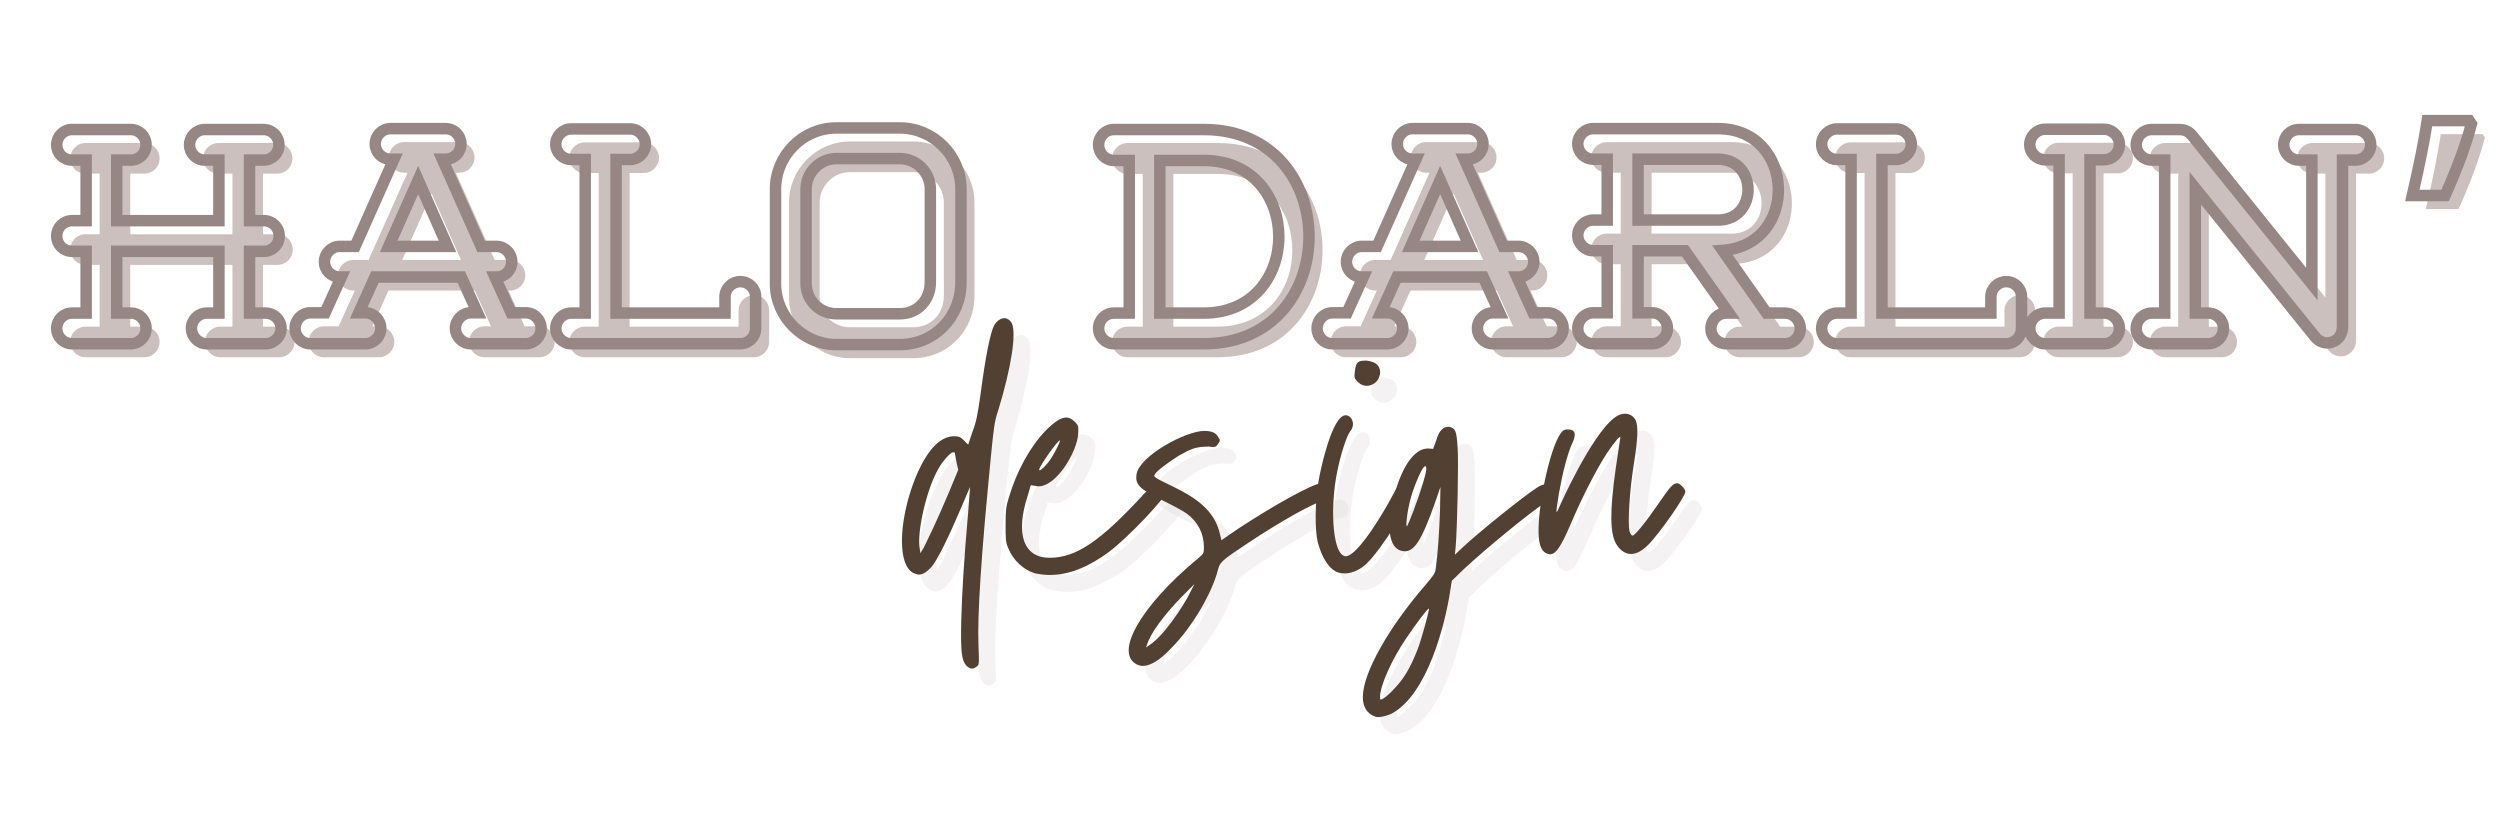 <svg xmlns="http://www.w3.org/2000/svg" xmlns:xlink="http://www.w3.org/1999/xlink" width="576" zoomAndPan="magnify" viewBox="0 0 432 144" height="192" preserveAspectRatio="xMidYMid meet" version="1.0"><defs><filter x="0%" y="0%" width="100%" height="100%" id="3920f78f0c"><feColorMatrix values="0 0 0 0 1 0 0 0 0 1 0 0 0 0 1 0 0 0 1 0" color-interpolation-filters="sRGB"/></filter><g/><mask id="9898a5d315"><g filter="url(#3920f78f0c)"><rect x="-43.2" width="518.4" fill="#000000" y="-14.4" height="172.8" fill-opacity="0.8"/></g></mask><clipPath id="f5567b63b3"><path d="M 0.391 0.363 L 48.941 0.363 L 48.941 17 L 0.391 17 Z M 0.391 0.363 " clip-rule="nonzero"/></clipPath><clipPath id="a648f5d0c1"><path d="M 40.621 0.363 C 45.219 0.363 48.941 4.086 48.941 8.68 C 48.941 13.277 45.219 17 40.621 17 L 8.707 17 C 4.113 17 0.391 13.277 0.391 8.68 C 0.391 4.086 4.113 0.363 8.707 0.363 Z M 40.621 0.363 " clip-rule="nonzero"/></clipPath><clipPath id="d2c4cf3d4f"><rect x="0" width="50" y="0" height="17"/></clipPath></defs><rect x="-43.2" width="518.4" fill="#ffffff" y="-14.4" height="172.8" fill-opacity="1"/><rect x="-43.2" width="518.4" fill="#ffffff" y="-14.4" height="172.8" fill-opacity="1"/><g mask="url(#9898a5d315)"><g transform="matrix(1, 0, 0, 1, 271, 127)"><g clip-path="url(#d2c4cf3d4f)"><g clip-path="url(#f5567b63b3)"><g clip-path="url(#a648f5d0c1)"><path fill="#ffffff" d="M 0.391 0.363 L 48.941 0.363 L 48.941 17 L 0.391 17 Z M 0.391 0.363 " fill-opacity="1" fill-rule="nonzero"/></g></g></g></g></g><g fill="#cbc0be" fill-opacity="1"><g transform="translate(9.76, 61.734)"><g><path d="M 38.5 -5.289 L 35.695 -5.289 L 35.695 -15.969 L 38.18 -15.969 C 39.66 -15.969 40.824 -17.133 40.824 -18.613 C 40.824 -20.094 39.66 -21.258 38.18 -21.258 L 35.695 -21.258 L 35.695 -31.73 L 38.129 -31.73 C 39.609 -31.73 40.773 -32.895 40.773 -34.375 C 40.773 -35.801 39.609 -37.02 38.129 -37.02 L 27.977 -37.02 C 26.492 -37.02 25.332 -35.801 25.332 -34.375 C 25.332 -32.895 26.492 -31.73 27.977 -31.73 L 30.406 -31.73 L 30.406 -21.258 L 12.746 -21.258 L 12.746 -31.73 L 15.176 -31.73 C 16.656 -31.73 17.82 -32.895 17.82 -34.375 C 17.82 -35.801 16.656 -37.02 15.176 -37.02 L 5.023 -37.02 C 3.543 -37.02 2.379 -35.801 2.379 -34.375 C 2.379 -32.895 3.543 -31.73 5.023 -31.73 L 7.457 -31.73 L 7.457 -21.258 L 5.023 -21.258 C 3.543 -21.258 2.379 -20.094 2.379 -18.613 C 2.379 -17.133 3.543 -15.969 5.023 -15.969 L 7.457 -15.969 L 7.457 -5.289 L 5.023 -5.289 C 3.543 -5.289 2.379 -4.125 2.379 -2.645 C 2.379 -1.215 3.543 0 5.023 0 L 15.176 0 C 16.656 0 17.82 -1.215 17.82 -2.645 C 17.82 -4.125 16.656 -5.289 15.176 -5.289 L 12.746 -5.289 L 12.746 -15.969 L 30.406 -15.969 L 30.406 -5.289 L 28.293 -5.289 C 26.863 -5.289 25.648 -4.125 25.648 -2.645 C 25.648 -1.215 26.863 0 28.293 0 L 38.5 0 C 39.926 0 41.145 -1.215 41.145 -2.645 C 41.145 -4.125 39.926 -5.289 38.5 -5.289 Z M 38.5 -5.289 "/></g></g></g><g fill="#cbc0be" fill-opacity="1"><g transform="translate(53.329, 61.734)"><g><path d="M 39.875 -5.34 L 37.336 -5.34 L 34.531 -11.527 L 34.797 -11.527 C 36.277 -11.527 37.441 -12.691 37.441 -14.172 C 37.441 -15.602 36.277 -16.816 34.797 -16.816 L 32.152 -16.816 L 25.438 -31.887 L 26.02 -31.887 C 27.5 -31.887 28.664 -33.051 28.664 -34.531 C 28.664 -35.961 27.5 -37.176 26.02 -37.176 L 16.5 -37.176 C 15.02 -37.176 13.855 -35.961 13.855 -34.531 C 13.855 -33.051 15.02 -31.887 16.5 -31.887 L 17.082 -31.887 L 10.363 -16.816 L 7.723 -16.816 C 6.238 -16.816 5.078 -15.602 5.078 -14.172 C 5.078 -12.691 6.238 -11.527 7.723 -11.527 L 7.984 -11.527 L 5.184 -5.34 L 2.645 -5.34 C 1.164 -5.34 0 -4.125 0 -2.645 C 0 -1.215 1.164 0 2.645 0 L 12.164 0 C 13.59 0 14.809 -1.215 14.809 -2.645 C 14.809 -4.125 13.59 -5.34 12.164 -5.34 L 11 -5.34 L 13.801 -11.527 L 28.715 -11.527 L 31.52 -5.34 L 30.355 -5.34 C 28.926 -5.34 27.711 -4.125 27.711 -2.645 C 27.711 -1.215 28.926 0 30.355 0 L 39.875 0 C 41.355 0 42.516 -1.215 42.516 -2.645 C 42.516 -4.125 41.355 -5.34 39.875 -5.34 Z M 26.336 -16.816 L 16.184 -16.816 L 21.258 -28.293 Z M 26.336 -16.816 "/></g></g></g><g fill="#cbc0be" fill-opacity="1"><g transform="translate(95.999, 61.734)"><g><path d="M 7.457 -5.289 L 5.023 -5.289 C 3.598 -5.289 2.379 -4.125 2.379 -2.645 C 2.379 -1.215 3.598 0 5.023 0 L 34.27 0 C 35.75 0 36.91 -1.215 36.91 -2.645 L 36.91 -8.09 C 36.91 -9.57 35.75 -10.734 34.27 -10.734 C 32.84 -10.734 31.625 -9.57 31.625 -8.09 L 31.625 -5.289 L 12.797 -5.289 L 12.797 -31.836 L 15.23 -31.836 C 16.656 -31.836 17.875 -33 17.875 -34.48 C 17.875 -35.906 16.656 -37.125 15.23 -37.125 L 5.023 -37.125 C 3.598 -37.125 2.379 -35.906 2.379 -34.48 C 2.379 -33 3.598 -31.836 5.023 -31.836 L 7.457 -31.836 Z M 7.457 -5.289 "/></g></g></g><g fill="#cbc0be" fill-opacity="1"><g transform="translate(133.699, 61.734)"><g><path d="M 34.691 -10.629 L 34.691 -26.707 C 34.691 -32.523 29.93 -37.281 24.113 -37.281 L 13.168 -37.281 C 7.352 -37.281 2.645 -32.523 2.645 -26.707 L 2.645 -10.363 C 2.645 -4.602 7.457 0.16 13.168 0.16 L 24.062 0.16 C 30.145 0.16 34.691 -4.652 34.691 -10.629 Z M 24.113 -5.184 L 13.168 -5.184 C 10.258 -5.184 7.934 -7.508 7.934 -10.418 L 7.934 -26.707 C 7.934 -29.613 10.312 -31.992 13.168 -31.992 L 24.113 -31.992 C 27.023 -31.992 29.402 -29.613 29.402 -26.707 L 29.402 -10.629 C 29.402 -7.562 27.234 -5.184 24.113 -5.184 Z M 24.113 -5.184 "/></g></g></g><g fill="#cbc0be" fill-opacity="1"><g transform="translate(170.87, 61.734)"><g/></g></g><g fill="#cbc0be" fill-opacity="1"><g transform="translate(189.852, 61.734)"><g><path d="M 20.52 -37.02 L 4.973 -37.02 C 3.492 -37.02 2.328 -35.801 2.328 -34.375 C 2.328 -32.895 3.492 -31.676 4.973 -31.676 L 7.613 -31.676 L 7.613 -5.289 L 4.973 -5.289 C 3.492 -5.289 2.328 -4.125 2.328 -2.645 C 2.328 -1.215 3.492 0 4.973 0 L 20.52 0 C 44.738 0 44.738 -37.02 20.52 -37.02 Z M 20.465 -5.289 L 12.902 -5.289 L 12.902 -31.676 L 20.52 -31.676 C 37.758 -31.676 37.812 -5.289 20.465 -5.289 Z M 20.465 -5.289 "/></g></g></g><g fill="#cbc0be" fill-opacity="1"><g transform="translate(229.932, 61.734)"><g><path d="M 39.875 -5.34 L 37.336 -5.34 L 34.531 -11.527 L 34.797 -11.527 C 36.277 -11.527 37.441 -12.691 37.441 -14.172 C 37.441 -15.602 36.277 -16.816 34.797 -16.816 L 32.152 -16.816 L 25.438 -31.887 L 26.02 -31.887 C 27.5 -31.887 28.664 -33.051 28.664 -34.531 C 28.664 -35.961 27.5 -37.176 26.02 -37.176 L 16.5 -37.176 C 15.02 -37.176 13.855 -35.961 13.855 -34.531 C 13.855 -33.051 15.02 -31.887 16.5 -31.887 L 17.082 -31.887 L 10.363 -16.816 L 7.723 -16.816 C 6.238 -16.816 5.078 -15.602 5.078 -14.172 C 5.078 -12.691 6.238 -11.527 7.723 -11.527 L 7.984 -11.527 L 5.184 -5.34 L 2.645 -5.34 C 1.164 -5.34 0 -4.125 0 -2.645 C 0 -1.215 1.164 0 2.645 0 L 12.164 0 C 13.59 0 14.809 -1.215 14.809 -2.645 C 14.809 -4.125 13.59 -5.34 12.164 -5.34 L 11 -5.34 L 13.801 -11.527 L 28.715 -11.527 L 31.52 -5.34 L 30.355 -5.34 C 28.926 -5.34 27.711 -4.125 27.711 -2.645 C 27.711 -1.215 28.926 0 30.355 0 L 39.875 0 C 41.355 0 42.516 -1.215 42.516 -2.645 C 42.516 -4.125 41.355 -5.34 39.875 -5.34 Z M 26.336 -16.816 L 16.184 -16.816 L 21.258 -28.293 Z M 26.336 -16.816 "/></g></g></g><g fill="#cbc0be" fill-opacity="1"><g transform="translate(272.602, 61.734)"><g><path d="M 38.18 -5.289 L 35.008 -5.289 L 27.395 -16.129 C 40.719 -17.082 40.031 -37.176 26.602 -37.176 L 5.023 -37.176 C 3.598 -37.176 2.379 -36.012 2.379 -34.531 C 2.379 -33.051 3.598 -31.887 5.023 -31.887 L 7.457 -31.887 L 7.457 -21.363 L 5.023 -21.363 C 3.598 -21.363 2.379 -20.199 2.379 -18.719 C 2.379 -17.293 3.598 -16.078 5.023 -16.078 L 7.457 -16.078 L 7.457 -5.34 L 5.023 -5.34 C 3.598 -5.34 2.379 -4.125 2.379 -2.645 C 2.379 -1.215 3.598 0 5.023 0 L 15.23 0 C 16.656 0 17.875 -1.215 17.875 -2.645 C 17.875 -4.125 16.656 -5.34 15.23 -5.34 L 12.797 -5.34 L 12.797 -16.078 L 20.887 -16.078 L 28.504 -5.289 L 28.027 -5.289 C 26.547 -5.289 25.383 -4.07 25.383 -2.645 C 25.383 -1.164 26.547 0 28.027 0 L 38.18 0 C 39.66 0 40.824 -1.164 40.824 -2.645 C 40.824 -4.07 39.66 -5.289 38.18 -5.289 Z M 26.602 -21.363 L 12.797 -21.363 L 12.797 -31.887 L 26.602 -31.887 C 33.527 -31.887 33.527 -21.363 26.602 -21.363 Z M 26.602 -21.363 "/></g></g></g><g fill="#cbc0be" fill-opacity="1"><g transform="translate(314.743, 61.734)"><g><path d="M 7.457 -5.289 L 5.023 -5.289 C 3.598 -5.289 2.379 -4.125 2.379 -2.645 C 2.379 -1.215 3.598 0 5.023 0 L 34.27 0 C 35.75 0 36.91 -1.215 36.91 -2.645 L 36.91 -8.09 C 36.91 -9.57 35.75 -10.734 34.27 -10.734 C 32.84 -10.734 31.625 -9.57 31.625 -8.09 L 31.625 -5.289 L 12.797 -5.289 L 12.797 -31.836 L 15.23 -31.836 C 16.656 -31.836 17.875 -33 17.875 -34.48 C 17.875 -35.906 16.656 -37.125 15.23 -37.125 L 5.023 -37.125 C 3.598 -37.125 2.379 -35.906 2.379 -34.48 C 2.379 -33 3.598 -31.836 5.023 -31.836 L 7.457 -31.836 Z M 7.457 -5.289 "/></g></g></g><g fill="#cbc0be" fill-opacity="1"><g transform="translate(352.443, 61.734)"><g><path d="M 13.484 -5.289 L 11.051 -5.289 L 11.051 -31.781 L 13.484 -31.781 C 14.914 -31.781 16.129 -32.945 16.129 -34.426 C 16.129 -35.855 14.914 -37.07 13.484 -37.07 L 3.277 -37.07 C 1.852 -37.07 0.633 -35.855 0.633 -34.426 C 0.633 -32.945 1.852 -31.781 3.277 -31.781 L 5.711 -31.781 L 5.711 -5.289 L 3.277 -5.289 C 1.852 -5.289 0.633 -4.125 0.633 -2.645 C 0.633 -1.215 1.852 0 3.277 0 L 13.484 0 C 14.914 0 16.129 -1.215 16.129 -2.645 C 16.129 -4.125 14.914 -5.289 13.484 -5.289 Z M 13.484 -5.289 "/></g></g></g><g fill="#cbc0be" fill-opacity="1"><g transform="translate(369.257, 61.734)"><g><path d="M 40.086 -37.02 L 30.355 -37.02 C 28.875 -37.02 27.711 -35.855 27.711 -34.375 C 27.711 -32.945 28.875 -31.73 30.355 -31.73 L 32.574 -31.73 L 32.574 -10.312 L 11.898 -35.961 C 11.316 -36.699 10.578 -37.02 9.625 -37.02 L 4.918 -37.02 C 3.438 -37.02 2.223 -35.855 2.223 -34.375 C 2.223 -32.945 3.438 -31.73 4.918 -31.73 L 7.141 -31.73 L 7.141 -5.289 L 4.918 -5.289 C 3.438 -5.289 2.223 -4.125 2.223 -2.645 C 2.223 -1.164 3.438 0 4.918 0 L 14.648 0 C 16.129 0 17.293 -1.164 17.293 -2.645 C 17.293 -4.125 16.129 -5.289 14.648 -5.289 L 12.426 -5.289 L 12.426 -26.863 L 33.105 -1.215 C 34.742 0.848 37.863 -0.266 37.863 -2.91 L 37.863 -31.73 L 40.086 -31.73 C 41.566 -31.73 42.73 -32.945 42.73 -34.375 C 42.73 -35.855 41.566 -37.02 40.086 -37.02 Z M 40.086 -37.02 "/></g></g></g><g fill="#cbc0be" fill-opacity="1"><g transform="translate(414.518, 61.734)"><g><path d="M 14.875 -37.984 C 14.008 -34.586 12.492 -30.461 10.328 -25.609 L 4.672 -25.609 C 5.879 -30.828 6.738 -35.141 7.25 -38.547 L 14.484 -38.547 Z M 13.812 -47.406 Z M 14.641 -32.891 Z M 14.641 -32.891 "/></g></g></g><path stroke-linecap="butt" transform="matrix(0.75, 0, 0, 0.75, 5.337, 9.897)" fill="none" stroke-linejoin="miter" d="M 54.113 58.94 L 50.378 58.94 L 50.378 44.705 L 53.686 44.705 C 55.665 44.705 57.212 43.158 57.212 41.179 C 57.212 39.216 55.665 37.648 53.686 37.648 L 50.378 37.648 L 50.378 23.69 L 53.613 23.69 C 55.597 23.69 57.144 22.137 57.144 20.174 C 57.144 18.262 55.597 16.648 53.613 16.648 L 40.087 16.648 C 38.108 16.648 36.556 18.262 36.556 20.174 C 36.556 22.137 38.108 23.69 40.087 23.69 L 43.321 23.69 L 43.321 37.648 L 19.774 37.648 L 19.774 23.69 L 23.024 23.69 C 24.988 23.69 26.535 22.137 26.535 20.174 C 26.535 18.262 24.988 16.648 23.024 16.648 L 9.477 16.648 C 7.498 16.648 5.946 18.262 5.946 20.174 C 5.946 22.137 7.498 23.69 9.477 23.69 L 12.733 23.69 L 12.733 37.648 L 9.477 37.648 C 7.498 37.648 5.946 39.216 5.946 41.179 C 5.946 43.158 7.498 44.705 9.477 44.705 L 12.733 44.705 L 12.733 58.94 L 9.477 58.94 C 7.498 58.94 5.946 60.507 5.946 62.471 C 5.946 64.382 7.498 66.002 9.477 66.002 L 23.024 66.002 C 24.988 66.002 26.535 64.382 26.535 62.471 C 26.535 60.507 24.988 58.94 23.024 58.94 L 19.774 58.94 L 19.774 44.705 L 43.321 44.705 L 43.321 58.94 L 40.498 58.94 C 38.602 58.94 36.988 60.507 36.988 62.471 C 36.988 64.382 38.602 66.002 40.498 66.002 L 54.113 66.002 C 56.009 66.002 57.644 64.382 57.644 62.471 C 57.644 60.507 56.009 58.94 54.113 58.94 Z M 114.03 58.872 L 110.655 58.872 L 106.92 50.627 L 107.264 50.627 C 109.243 50.627 110.795 49.08 110.795 47.101 C 110.795 45.205 109.243 43.57 107.264 43.57 L 103.738 43.57 L 94.785 23.481 L 95.561 23.481 C 97.54 23.481 99.087 21.929 99.087 19.95 C 99.087 18.059 97.54 16.44 95.561 16.44 L 82.873 16.44 C 80.894 16.44 79.342 18.059 79.342 19.95 C 79.342 21.929 80.894 23.481 82.873 23.481 L 83.649 23.481 L 74.696 43.57 L 71.165 43.57 C 69.186 43.57 67.639 45.205 67.639 47.101 C 67.639 49.08 69.186 50.627 71.165 50.627 L 71.514 50.627 L 67.774 58.872 L 64.405 58.872 C 62.42 58.872 60.873 60.507 60.873 62.471 C 60.873 64.382 62.42 66.002 64.405 66.002 L 77.087 66.002 C 78.998 66.002 80.618 64.382 80.618 62.471 C 80.618 60.507 78.998 58.872 77.087 58.872 L 75.54 58.872 L 79.274 50.627 L 99.16 50.627 L 102.894 58.872 L 101.342 58.872 C 99.451 58.872 97.816 60.507 97.816 62.471 C 97.816 64.382 99.451 66.002 101.342 66.002 L 114.03 66.002 C 116.009 66.002 117.561 64.382 117.561 62.471 C 117.561 60.507 116.009 58.872 114.03 58.872 Z M 95.988 43.57 L 82.441 43.57 L 89.227 28.283 Z M 127.717 58.94 L 124.462 58.94 C 122.571 58.94 120.936 60.507 120.936 62.471 C 120.936 64.382 122.571 66.002 124.462 66.002 L 163.451 66.002 C 165.431 66.002 166.983 64.382 166.983 62.471 L 166.983 55.205 C 166.983 53.242 165.431 51.695 163.451 51.695 C 161.561 51.695 159.925 53.242 159.925 55.205 L 159.925 58.94 L 134.826 58.94 L 134.826 23.549 L 138.082 23.549 C 139.972 23.549 141.592 22.002 141.592 20.023 C 141.592 18.127 139.972 16.507 138.082 16.507 L 124.462 16.507 C 122.571 16.507 120.936 18.127 120.936 20.023 C 120.936 22.002 122.571 23.549 124.462 23.549 L 127.717 23.549 Z M 214.29 51.83 L 214.29 30.403 C 214.29 22.637 207.936 16.283 200.191 16.283 L 185.592 16.283 C 177.826 16.283 171.561 22.637 171.561 30.403 L 171.561 52.179 C 171.561 59.872 177.983 66.205 185.592 66.205 L 200.118 66.205 C 208.227 66.205 214.29 59.804 214.29 51.83 Z M 200.191 59.096 L 185.592 59.096 C 181.717 59.096 178.602 55.981 178.602 52.106 L 178.602 30.403 C 178.602 26.512 181.785 23.341 185.592 23.341 L 200.191 23.341 C 204.061 23.341 207.233 26.512 207.233 30.403 L 207.233 51.83 C 207.233 55.914 204.337 59.096 200.191 59.096 Z M 270.259 16.648 L 249.53 16.648 C 247.55 16.648 246.003 18.262 246.003 20.174 C 246.003 22.137 247.55 23.773 249.53 23.773 L 253.061 23.773 L 253.061 58.94 L 249.53 58.94 C 247.55 58.94 246.003 60.507 246.003 62.471 C 246.003 64.382 247.55 66.002 249.53 66.002 L 270.259 66.002 C 302.55 66.002 302.55 16.648 270.259 16.648 Z M 270.191 58.94 L 260.102 58.94 L 260.102 23.773 L 270.259 23.773 C 293.253 23.773 293.326 58.94 270.191 58.94 Z M 349.498 58.872 L 346.128 58.872 L 342.389 50.627 L 342.738 50.627 C 344.717 50.627 346.264 49.08 346.264 47.101 C 346.264 45.205 344.717 43.57 342.738 43.57 L 339.207 43.57 L 330.253 23.481 L 331.03 23.481 C 333.009 23.481 334.561 21.929 334.561 19.95 C 334.561 18.059 333.009 16.44 331.03 16.44 L 318.342 16.44 C 316.363 16.44 314.816 18.059 314.816 19.95 C 314.816 21.929 316.363 23.481 318.342 23.481 L 319.118 23.481 L 310.165 43.57 L 306.639 43.57 C 304.66 43.57 303.108 45.205 303.108 47.101 C 303.108 49.08 304.66 50.627 306.639 50.627 L 306.983 50.627 L 303.248 58.872 L 299.873 58.872 C 297.894 58.872 296.342 60.507 296.342 62.471 C 296.342 64.382 297.894 66.002 299.873 66.002 L 312.561 66.002 C 314.467 66.002 316.087 64.382 316.087 62.471 C 316.087 60.507 314.467 58.872 312.561 58.872 L 311.009 58.872 L 314.743 50.627 L 334.628 50.627 L 338.363 58.872 L 336.816 58.872 C 334.92 58.872 333.285 60.507 333.285 62.471 C 333.285 64.382 334.92 66.002 336.816 66.002 L 349.498 66.002 C 351.483 66.002 353.03 64.382 353.03 62.471 C 353.03 60.507 351.483 58.872 349.498 58.872 Z M 331.462 43.57 L 317.915 43.57 L 324.696 28.283 Z M 404.139 58.94 L 399.92 58.94 L 389.764 44.497 C 407.53 43.226 406.618 16.44 388.696 16.44 L 359.931 16.44 C 358.04 16.44 356.405 17.992 356.405 19.95 C 356.405 21.929 358.04 23.481 359.931 23.481 L 363.186 23.481 L 363.186 37.512 L 359.931 37.512 C 358.04 37.512 356.405 39.059 356.405 41.039 C 356.405 42.95 358.04 44.57 359.931 44.57 L 363.186 44.57 L 363.186 58.872 L 359.931 58.872 C 358.04 58.872 356.405 60.507 356.405 62.471 C 356.405 64.382 358.04 66.002 359.931 66.002 L 373.55 66.002 C 375.441 66.002 377.061 64.382 377.061 62.471 C 377.061 60.507 375.441 58.872 373.55 58.872 L 370.295 58.872 L 370.295 44.57 L 381.087 44.57 L 391.243 58.94 L 390.608 58.94 C 388.628 58.94 387.082 60.575 387.082 62.471 C 387.082 64.45 388.628 66.002 390.608 66.002 L 404.139 66.002 C 406.118 66.002 407.67 64.45 407.67 62.471 C 407.67 60.575 406.118 58.94 404.139 58.94 Z M 388.696 37.512 L 370.295 37.512 L 370.295 23.481 L 388.696 23.481 C 397.941 23.481 397.941 37.512 388.696 37.512 Z M 419.373 58.94 L 416.123 58.94 C 414.227 58.94 412.592 60.507 412.592 62.471 C 412.592 64.382 414.227 66.002 416.123 66.002 L 455.113 66.002 C 457.092 66.002 458.639 64.382 458.639 62.471 L 458.639 55.205 C 458.639 53.242 457.092 51.695 455.113 51.695 C 453.217 51.695 451.582 53.242 451.582 55.205 L 451.582 58.94 L 426.483 58.94 L 426.483 23.549 L 429.738 23.549 C 431.634 23.549 433.248 22.002 433.248 20.023 C 433.248 18.127 431.634 16.507 429.738 16.507 L 416.123 16.507 C 414.227 16.507 412.592 18.127 412.592 20.023 C 412.592 22.002 414.227 23.549 416.123 23.549 L 419.373 23.549 Z M 477.665 58.94 L 474.425 58.94 L 474.425 23.617 L 477.665 23.617 C 479.571 23.617 481.191 22.07 481.191 20.106 C 481.191 18.195 479.571 16.58 477.665 16.58 L 464.066 16.58 C 462.155 16.58 460.535 18.195 460.535 20.106 C 460.535 22.07 462.155 23.617 464.066 23.617 L 467.3 23.617 L 467.3 58.94 L 464.066 58.94 C 462.155 58.94 460.535 60.507 460.535 62.471 C 460.535 64.382 462.155 66.002 464.066 66.002 L 477.665 66.002 C 479.571 66.002 481.191 64.382 481.191 62.471 C 481.191 60.507 479.571 58.94 477.665 58.94 Z M 535.561 16.648 L 522.582 16.648 C 520.602 16.648 519.05 18.195 519.05 20.174 C 519.05 22.07 520.602 23.69 522.582 23.69 L 525.54 23.69 L 525.54 52.247 L 497.983 18.059 C 497.207 17.059 496.207 16.648 494.936 16.648 L 488.67 16.648 C 486.691 16.648 485.071 18.195 485.071 20.174 C 485.071 22.07 486.691 23.69 488.67 23.69 L 491.629 23.69 L 491.629 58.94 L 488.67 58.94 C 486.691 58.94 485.071 60.507 485.071 62.471 C 485.071 64.45 486.691 66.002 488.67 66.002 L 501.649 66.002 C 503.613 66.002 505.16 64.45 505.16 62.471 C 505.16 60.507 503.613 58.94 501.649 58.94 L 498.686 58.94 L 498.686 30.179 L 526.248 64.382 C 528.436 67.137 532.597 65.658 532.597 62.127 L 532.597 23.69 L 535.561 23.69 C 537.524 23.69 539.092 22.07 539.092 20.174 C 539.092 18.195 537.524 16.648 535.561 16.648 Z M 535.561 16.648 " stroke="#978784" stroke-width="2.644" stroke-opacity="1" stroke-miterlimit="4"/><path stroke-linecap="butt" transform="matrix(0.75, 0, 0, 0.75, 5.337, 9.897)" fill="none" stroke-linejoin="miter" d="M 562.29 15.356 C 561.139 19.877 559.123 25.372 556.227 31.846 L 548.691 31.846 C 550.295 24.893 551.446 19.143 552.134 14.596 L 561.774 14.596 Z M 562.29 15.356 " stroke="#978784" stroke-width="2.644" stroke-opacity="1" stroke-miterlimit="4"/><g fill="#e3dfde" fill-opacity="0.4"><g transform="translate(145.256, 97.652)"><g/></g></g><g fill="#524133" fill-opacity="1"><g transform="translate(142.338, 94.733)"><g/></g></g><g fill="#e3dfde" fill-opacity="0.4"><g transform="translate(161.698, 97.652)"><g><path d="M 8.188 20.27 C 8.52 20.602 8.848 20.801 9.18 20.801 C 9.441 20.801 9.707 20.668 9.969 20.469 C 10.434 20.141 10.434 20.074 10.301 16.773 C 10.102 11.488 10.762 1.387 12.48 -16.176 C 12.941 -20.801 13.074 -21.922 13.734 -23.902 C 15.98 -31.23 16.902 -37.242 16.047 -38.891 C 15.781 -39.418 15.254 -39.75 14.789 -39.75 C 14.129 -39.75 13.469 -39.289 13.008 -38.496 C 12.348 -37.309 11.488 -32.949 10.695 -26.875 C 10.168 -23.043 9.906 -21.789 9.246 -20.074 L 8.52 -17.895 L 7.793 -18.621 C 7.199 -19.215 6.934 -19.348 6.074 -19.348 C 1.32 -19.348 -1.586 -10.102 -2.312 -6.535 C -3.5 -0.926 -2.906 3.367 -0.926 4.293 C -0.594 4.426 -0.266 4.555 0 4.555 C 0.727 4.555 1.387 4.094 2.18 3.234 C 3.168 2.113 5.215 -2.047 7.395 -7.199 C 8.188 -9.047 8.848 -10.629 8.848 -10.566 C 8.848 -10.566 8.715 -8.582 8.52 -6.207 C 7.793 1.98 7.461 7.527 7.328 12.414 C 7.199 17.828 7.395 19.414 8.188 20.27 Z M 2.508 -3.566 C 1.914 -2.246 1.121 -0.727 0.859 -0.133 L 0.266 0.859 L 0.133 0 C -0.332 -2.906 1.32 -10.102 3.301 -13.602 C 4.027 -14.988 5.48 -16.574 5.875 -16.574 C 6.074 -16.574 6.207 -16.574 6.207 -16.508 C 6.207 -16.508 6.34 -15.781 6.473 -14.988 L 6.801 -13.535 L 5.215 -9.707 C 4.359 -7.66 3.102 -4.82 2.508 -3.566 Z M 2.508 -3.566 "/></g></g></g><g fill="#e3dfde" fill-opacity="0.4"><g transform="translate(178.93, 97.652)"><g><path d="M 2.906 4.359 C 3.566 4.488 4.488 4.621 5.414 4.621 C 9.18 4.621 12.613 2.84 15.582 0.66 C 18.949 -1.848 25.621 -8.914 25.621 -9.906 C 25.621 -10.629 24.895 -11.293 24.102 -11.293 C 23.508 -11.293 23.176 -11.027 21.723 -9.441 C 14.129 -1.188 9.969 1.652 5.348 1.652 C 0.859 1.652 -0.594 -2.441 1.586 -9.113 L 2.113 -10.895 L 2.973 -10.762 C 3.102 -10.762 3.301 -10.695 3.434 -10.695 C 6.602 -10.695 10.102 -16.707 10.301 -19.742 C 10.367 -21.062 10.301 -21.262 9.84 -21.723 C 9.309 -22.254 8.848 -22.582 8.254 -22.582 C 7.262 -22.582 6.141 -21.789 4.688 -20.336 C 2.047 -17.629 -0.332 -13.34 -1.652 -8.848 C -2.18 -7.199 -2.246 -6.535 -2.246 -4.094 C -2.246 -1.586 -2.246 -1.055 -1.781 0 C -0.926 2.113 0.859 3.766 2.906 4.359 Z M 5.148 -14.855 C 4.555 -14.129 3.895 -13.469 3.633 -13.469 C 3.566 -13.469 3.566 -13.535 3.566 -13.602 C 3.566 -14.129 6.867 -18.82 7.133 -18.621 C 7.262 -18.422 5.941 -15.848 5.148 -14.855 Z M 5.148 -14.855 "/></g></g></g><g fill="#e3dfde" fill-opacity="0.4"><g transform="translate(203.094, 97.652)"><g><path d="M -3.766 20.074 C -3.434 20.207 -3.102 20.336 -2.707 20.336 C -1.387 20.336 0.266 19.348 2.246 17.234 C 5.812 13.668 9.246 7.793 10.301 3.699 C 10.629 2.379 10.961 2.113 15.32 -0.793 C 21.129 -4.688 27.336 -8.121 28.457 -8.121 C 29.91 -8.121 30.508 -9.969 29.383 -10.895 C 29.055 -11.16 28.789 -11.293 28.457 -11.293 C 28.328 -11.293 28.195 -11.293 28.062 -11.227 C 26.41 -11.027 19.676 -7.262 13.668 -3.301 L 10.895 -1.387 L 10.629 -2.441 C 9.707 -6.668 6.207 -8.848 2.574 -10.629 C -0.859 -12.281 -0.926 -12.348 -0.594 -12.809 C -0.332 -13.34 1.715 -14.855 3.5 -15.98 C 5.613 -17.168 6.406 -17.562 8.781 -17.562 C 9.113 -17.496 9.309 -17.496 9.508 -17.496 C 9.969 -17.496 10.035 -17.629 10.301 -18.027 C 10.695 -18.555 10.695 -18.688 10.367 -19.148 C 9.969 -19.941 9.246 -20.27 7.922 -20.27 C 4.688 -20.27 -3.168 -15.98 -3.766 -12.875 C -4.094 -11.027 -3.301 -10.234 0.727 -8.254 C 2.508 -7.395 4.426 -6.34 4.953 -5.941 C 6.867 -4.488 7.859 -2.508 7.859 -0.199 C 7.859 0.859 7.859 0.926 6.734 1.848 C -2.973 9.906 -7.66 18.027 -3.766 20.074 Z M -1.52 16.707 L -2.18 17.168 L -1.98 16.707 C -1.387 14.727 0.793 11.754 3.961 8.453 L 6.207 6.207 L 5.48 7.66 C 4.359 9.969 0.793 15.32 -1.52 16.707 Z M -1.52 16.707 "/></g></g></g><g fill="#e3dfde" fill-opacity="0.4"><g transform="translate(231.617, 97.652)"><g><path d="M 2.641 4.227 C 2.973 4.293 3.301 4.359 3.633 4.359 C 4.953 4.359 6.406 3.699 7.527 2.574 C 9.969 0.266 15.32 -8.254 15.32 -9.773 C 15.32 -10.301 14.527 -11.293 14 -11.293 C 13.207 -11.293 12.809 -10.828 11.754 -8.781 C 10.828 -7 6.008 1.387 3.828 1.387 C 3.633 1.387 3.5 1.32 3.301 1.188 C 1.586 0.066 1.121 -7.133 2.379 -13.273 C 2.973 -16.242 4.027 -19.48 4.621 -20.207 C 5.613 -21.395 4.887 -22.977 3.828 -22.977 C 1.453 -22.977 -0.594 -13.273 -0.859 -11.555 C -1.453 -8.121 -1.52 -3.168 -0.992 -1.055 C -0.266 1.715 1.055 3.766 2.641 4.227 Z M 5.941 -28.723 C 6.406 -28.262 6.934 -28.062 7.461 -28.062 C 8.254 -28.062 9.113 -28.523 9.508 -29.316 C 9.84 -30.043 9.906 -30.637 9.574 -31.297 C 9.309 -31.891 8.582 -32.289 7.395 -32.422 C 5.941 -32.422 5.613 -32.223 5.414 -30.508 C 5.281 -29.449 5.348 -29.316 5.941 -28.723 Z M 5.941 -28.723 "/></g></g></g><g fill="#e3dfde" fill-opacity="0.4"><g transform="translate(245.349, 97.652)"><g><path d="M -4.754 29.121 C -4.621 29.184 -4.488 29.184 -4.293 29.184 C -3.633 29.184 -2.707 28.922 -1.98 28.59 C 4.16 25.355 7.262 13.34 8.188 7.262 L 8.453 5.613 L 10.566 3.566 C 14.195 0.199 21.855 -6.141 24.562 -7.859 C 26.41 -9.047 26.742 -9.773 25.816 -10.762 C 25.621 -10.961 25.289 -11.094 24.961 -11.094 C 24.43 -11.094 23.77 -10.895 23.109 -10.434 C 20.93 -9.047 12.941 -2.641 10.234 -0.066 L 8.98 1.121 L 9.113 -0.266 C 9.375 -3.301 9.641 -14.922 9.441 -17.496 C 9.246 -20.27 9.113 -20.734 7.922 -20.996 C 6.602 -20.996 6.074 -19.742 5.746 -18.621 L 5.215 -17.168 L 4.359 -17.234 C 0.992 -17.234 -0.926 -11.422 -1.586 -8.848 C -3.039 -3.168 -2.312 0.527 0.332 0.527 C 1.98 0.527 3.234 -1.453 5.348 -7.328 L 6.473 -10.566 L 6.406 -6.535 C 6.273 -2.773 6.008 1.121 5.68 3.367 C 5.613 4.293 5.348 4.621 3.895 6.34 C -2.508 13.734 -6.934 21.594 -6.934 25.688 C -6.934 27.469 -6.207 28.59 -4.754 29.121 Z M -1.715 24.496 C -1.98 24.828 -3.367 26.148 -3.828 26.148 C -3.961 26.148 -3.961 26.016 -3.961 25.688 C -3.961 23.77 -1.98 19.348 0.461 15.715 C 2.246 13.074 4.359 10.234 4.488 10.434 C 4.621 10.566 3.301 15.387 2.574 17.367 C 1.254 20.734 0.133 22.648 -1.715 24.496 Z M 1.848 -6.535 C 1.32 -5.148 0.793 -3.895 0.727 -3.828 C 0.395 -3.434 0.727 -6.34 1.32 -8.582 C 1.453 -9.246 3.168 -14.195 3.895 -14.195 C 3.961 -14.195 3.961 -14.062 4.027 -13.867 C 4.16 -13.402 3.234 -10.234 1.848 -6.535 Z M 1.848 -6.535 "/></g></g></g><g fill="#e3dfde" fill-opacity="0.4"><g transform="translate(270.372, 97.652)"><g><path d="M -0.133 0.926 C 0.066 0.992 0.266 1.055 0.395 1.055 C 1.387 1.055 2.312 -0.332 3.895 -4.027 C 5.812 -8.582 8.453 -13.734 10.234 -16.441 C 11.621 -18.488 12.547 -19.543 12.547 -19.148 C 12.547 -19.016 12.148 -16.641 11.754 -13.867 C 10.695 -6.406 10.695 -2.379 11.953 -0.527 C 12.613 0.461 13.469 0.992 14.395 0.992 C 15.32 0.992 16.309 0.461 17.367 -0.594 C 19.281 -2.508 23.77 -8.914 23.77 -9.773 C 23.77 -10.234 22.848 -11.227 22.383 -11.227 C 21.656 -11.227 21.195 -10.695 19.281 -7.922 C 17.035 -4.621 15.055 -2.18 14.66 -2.18 C 14.461 -2.18 14.262 -2.508 14.129 -2.906 C 13.801 -4.227 14.129 -9.969 14.855 -14.395 C 15.582 -19.016 15.648 -21.062 15.188 -22.121 C 14.789 -22.848 14.129 -23.242 13.34 -23.242 C 13.141 -23.242 13.008 -23.242 12.809 -23.176 C 9.309 -22.582 3.5 -10.5 2.18 -7.527 C 1.848 -6.734 1.586 -6.141 1.52 -6.273 C 1.387 -6.668 2.312 -11.953 2.973 -14.328 C 3.301 -15.648 3.828 -17.234 4.094 -17.828 C 5.02 -19.676 4.82 -20.535 3.434 -20.535 C 2.906 -20.535 2.641 -20.402 2.246 -19.875 C 0.266 -17.234 -2.047 -5.875 -1.52 -1.586 C -1.32 -0.066 -0.926 0.594 -0.133 0.926 Z M -0.133 0.926 "/></g></g></g><g fill="#524133" fill-opacity="1"><g transform="translate(158.78, 94.733)"><g><path d="M 8.188 20.27 C 8.52 20.602 8.848 20.801 9.18 20.801 C 9.441 20.801 9.707 20.668 9.969 20.469 C 10.434 20.141 10.434 20.074 10.301 16.773 C 10.102 11.488 10.762 1.387 12.48 -16.176 C 12.941 -20.801 13.074 -21.922 13.734 -23.902 C 15.98 -31.23 16.902 -37.242 16.047 -38.891 C 15.781 -39.418 15.254 -39.75 14.789 -39.75 C 14.129 -39.75 13.469 -39.289 13.008 -38.496 C 12.348 -37.309 11.488 -32.949 10.695 -26.875 C 10.168 -23.043 9.906 -21.789 9.246 -20.074 L 8.52 -17.895 L 7.793 -18.621 C 7.199 -19.215 6.934 -19.348 6.074 -19.348 C 1.32 -19.348 -1.586 -10.102 -2.312 -6.535 C -3.5 -0.926 -2.906 3.367 -0.926 4.293 C -0.594 4.426 -0.266 4.555 0 4.555 C 0.727 4.555 1.387 4.094 2.18 3.234 C 3.168 2.113 5.215 -2.047 7.395 -7.199 C 8.188 -9.047 8.848 -10.629 8.848 -10.566 C 8.848 -10.566 8.715 -8.582 8.52 -6.207 C 7.793 1.98 7.461 7.527 7.328 12.414 C 7.199 17.828 7.395 19.414 8.188 20.27 Z M 2.508 -3.566 C 1.914 -2.246 1.121 -0.727 0.859 -0.133 L 0.266 0.859 L 0.133 0 C -0.332 -2.906 1.32 -10.102 3.301 -13.602 C 4.027 -14.988 5.48 -16.574 5.875 -16.574 C 6.074 -16.574 6.207 -16.574 6.207 -16.508 C 6.207 -16.508 6.34 -15.781 6.473 -14.988 L 6.801 -13.535 L 5.215 -9.707 C 4.359 -7.66 3.102 -4.82 2.508 -3.566 Z M 2.508 -3.566 "/></g></g></g><g fill="#524133" fill-opacity="1"><g transform="translate(176.012, 94.733)"><g><path d="M 2.906 4.359 C 3.566 4.488 4.488 4.621 5.414 4.621 C 9.18 4.621 12.613 2.84 15.582 0.66 C 18.949 -1.848 25.621 -8.914 25.621 -9.906 C 25.621 -10.629 24.895 -11.293 24.102 -11.293 C 23.508 -11.293 23.176 -11.027 21.723 -9.441 C 14.129 -1.188 9.969 1.652 5.348 1.652 C 0.859 1.652 -0.594 -2.441 1.586 -9.113 L 2.113 -10.895 L 2.973 -10.762 C 3.102 -10.762 3.301 -10.695 3.434 -10.695 C 6.602 -10.695 10.102 -16.707 10.301 -19.742 C 10.367 -21.062 10.301 -21.262 9.84 -21.723 C 9.309 -22.254 8.848 -22.582 8.254 -22.582 C 7.262 -22.582 6.141 -21.789 4.688 -20.336 C 2.047 -17.629 -0.332 -13.34 -1.652 -8.848 C -2.18 -7.199 -2.246 -6.535 -2.246 -4.094 C -2.246 -1.586 -2.246 -1.055 -1.781 0 C -0.926 2.113 0.859 3.766 2.906 4.359 Z M 5.148 -14.855 C 4.555 -14.129 3.895 -13.469 3.633 -13.469 C 3.566 -13.469 3.566 -13.535 3.566 -13.602 C 3.566 -14.129 6.867 -18.82 7.133 -18.621 C 7.262 -18.422 5.941 -15.848 5.148 -14.855 Z M 5.148 -14.855 "/></g></g></g><g fill="#524133" fill-opacity="1"><g transform="translate(200.176, 94.733)"><g><path d="M -3.766 20.074 C -3.434 20.207 -3.102 20.336 -2.707 20.336 C -1.387 20.336 0.266 19.348 2.246 17.234 C 5.812 13.668 9.246 7.793 10.301 3.699 C 10.629 2.379 10.961 2.113 15.32 -0.793 C 21.129 -4.688 27.336 -8.121 28.457 -8.121 C 29.91 -8.121 30.508 -9.969 29.383 -10.895 C 29.055 -11.16 28.789 -11.293 28.457 -11.293 C 28.328 -11.293 28.195 -11.293 28.062 -11.227 C 26.41 -11.027 19.676 -7.262 13.668 -3.301 L 10.895 -1.387 L 10.629 -2.441 C 9.707 -6.668 6.207 -8.848 2.574 -10.629 C -0.859 -12.281 -0.926 -12.348 -0.594 -12.809 C -0.332 -13.34 1.715 -14.855 3.5 -15.98 C 5.613 -17.168 6.406 -17.562 8.781 -17.562 C 9.113 -17.496 9.309 -17.496 9.508 -17.496 C 9.969 -17.496 10.035 -17.629 10.301 -18.027 C 10.695 -18.555 10.695 -18.688 10.367 -19.148 C 9.969 -19.941 9.246 -20.27 7.922 -20.27 C 4.688 -20.27 -3.168 -15.98 -3.766 -12.875 C -4.094 -11.027 -3.301 -10.234 0.727 -8.254 C 2.508 -7.395 4.426 -6.34 4.953 -5.941 C 6.867 -4.488 7.859 -2.508 7.859 -0.199 C 7.859 0.859 7.859 0.926 6.734 1.848 C -2.973 9.906 -7.66 18.027 -3.766 20.074 Z M -1.52 16.707 L -2.18 17.168 L -1.98 16.707 C -1.387 14.727 0.793 11.754 3.961 8.453 L 6.207 6.207 L 5.48 7.66 C 4.359 9.969 0.793 15.32 -1.52 16.707 Z M -1.52 16.707 "/></g></g></g><g fill="#524133" fill-opacity="1"><g transform="translate(228.698, 94.733)"><g><path d="M 2.641 4.227 C 2.973 4.293 3.301 4.359 3.633 4.359 C 4.953 4.359 6.406 3.699 7.527 2.574 C 9.969 0.266 15.32 -8.254 15.32 -9.773 C 15.32 -10.301 14.527 -11.293 14 -11.293 C 13.207 -11.293 12.809 -10.828 11.754 -8.781 C 10.828 -7 6.008 1.387 3.828 1.387 C 3.633 1.387 3.5 1.32 3.301 1.188 C 1.586 0.066 1.121 -7.133 2.379 -13.273 C 2.973 -16.242 4.027 -19.48 4.621 -20.207 C 5.613 -21.395 4.887 -22.977 3.828 -22.977 C 1.453 -22.977 -0.594 -13.273 -0.859 -11.555 C -1.453 -8.121 -1.52 -3.168 -0.992 -1.055 C -0.266 1.715 1.055 3.766 2.641 4.227 Z M 5.941 -28.723 C 6.406 -28.262 6.934 -28.062 7.461 -28.062 C 8.254 -28.062 9.113 -28.523 9.508 -29.316 C 9.84 -30.043 9.906 -30.637 9.574 -31.297 C 9.309 -31.891 8.582 -32.289 7.395 -32.422 C 5.941 -32.422 5.613 -32.223 5.414 -30.508 C 5.281 -29.449 5.348 -29.316 5.941 -28.723 Z M 5.941 -28.723 "/></g></g></g><g fill="#524133" fill-opacity="1"><g transform="translate(242.431, 94.733)"><g><path d="M -4.754 29.121 C -4.621 29.184 -4.488 29.184 -4.293 29.184 C -3.633 29.184 -2.707 28.922 -1.98 28.59 C 4.16 25.355 7.262 13.34 8.188 7.262 L 8.453 5.613 L 10.566 3.566 C 14.195 0.199 21.855 -6.141 24.562 -7.859 C 26.41 -9.047 26.742 -9.773 25.816 -10.762 C 25.621 -10.961 25.289 -11.094 24.961 -11.094 C 24.43 -11.094 23.77 -10.895 23.109 -10.434 C 20.93 -9.047 12.941 -2.641 10.234 -0.066 L 8.98 1.121 L 9.113 -0.266 C 9.375 -3.301 9.641 -14.922 9.441 -17.496 C 9.246 -20.27 9.113 -20.734 7.922 -20.996 C 6.602 -20.996 6.074 -19.742 5.746 -18.621 L 5.215 -17.168 L 4.359 -17.234 C 0.992 -17.234 -0.926 -11.422 -1.586 -8.848 C -3.039 -3.168 -2.312 0.527 0.332 0.527 C 1.98 0.527 3.234 -1.453 5.348 -7.328 L 6.473 -10.566 L 6.406 -6.535 C 6.273 -2.773 6.008 1.121 5.68 3.367 C 5.613 4.293 5.348 4.621 3.895 6.34 C -2.508 13.734 -6.934 21.594 -6.934 25.688 C -6.934 27.469 -6.207 28.59 -4.754 29.121 Z M -1.715 24.496 C -1.98 24.828 -3.367 26.148 -3.828 26.148 C -3.961 26.148 -3.961 26.016 -3.961 25.688 C -3.961 23.77 -1.98 19.348 0.461 15.715 C 2.246 13.074 4.359 10.234 4.488 10.434 C 4.621 10.566 3.301 15.387 2.574 17.367 C 1.254 20.734 0.133 22.648 -1.715 24.496 Z M 1.848 -6.535 C 1.32 -5.148 0.793 -3.895 0.727 -3.828 C 0.395 -3.434 0.727 -6.34 1.32 -8.582 C 1.453 -9.246 3.168 -14.195 3.895 -14.195 C 3.961 -14.195 3.961 -14.062 4.027 -13.867 C 4.16 -13.402 3.234 -10.234 1.848 -6.535 Z M 1.848 -6.535 "/></g></g></g><g fill="#524133" fill-opacity="1"><g transform="translate(267.454, 94.733)"><g><path d="M -0.133 0.926 C 0.066 0.992 0.266 1.055 0.395 1.055 C 1.387 1.055 2.312 -0.332 3.895 -4.027 C 5.812 -8.582 8.453 -13.734 10.234 -16.441 C 11.621 -18.488 12.547 -19.543 12.547 -19.148 C 12.547 -19.016 12.148 -16.641 11.754 -13.867 C 10.695 -6.406 10.695 -2.379 11.953 -0.527 C 12.613 0.461 13.469 0.992 14.395 0.992 C 15.32 0.992 16.309 0.461 17.367 -0.594 C 19.281 -2.508 23.77 -8.914 23.77 -9.773 C 23.77 -10.234 22.848 -11.227 22.383 -11.227 C 21.656 -11.227 21.195 -10.695 19.281 -7.922 C 17.035 -4.621 15.055 -2.18 14.66 -2.18 C 14.461 -2.18 14.262 -2.508 14.129 -2.906 C 13.801 -4.227 14.129 -9.969 14.855 -14.395 C 15.582 -19.016 15.648 -21.062 15.188 -22.121 C 14.789 -22.848 14.129 -23.242 13.34 -23.242 C 13.141 -23.242 13.008 -23.242 12.809 -23.176 C 9.309 -22.582 3.5 -10.5 2.18 -7.527 C 1.848 -6.734 1.586 -6.141 1.52 -6.273 C 1.387 -6.668 2.312 -11.953 2.973 -14.328 C 3.301 -15.648 3.828 -17.234 4.094 -17.828 C 5.02 -19.676 4.82 -20.535 3.434 -20.535 C 2.906 -20.535 2.641 -20.402 2.246 -19.875 C 0.266 -17.234 -2.047 -5.875 -1.52 -1.586 C -1.32 -0.066 -0.926 0.594 -0.133 0.926 Z M -0.133 0.926 "/></g></g></g></svg>